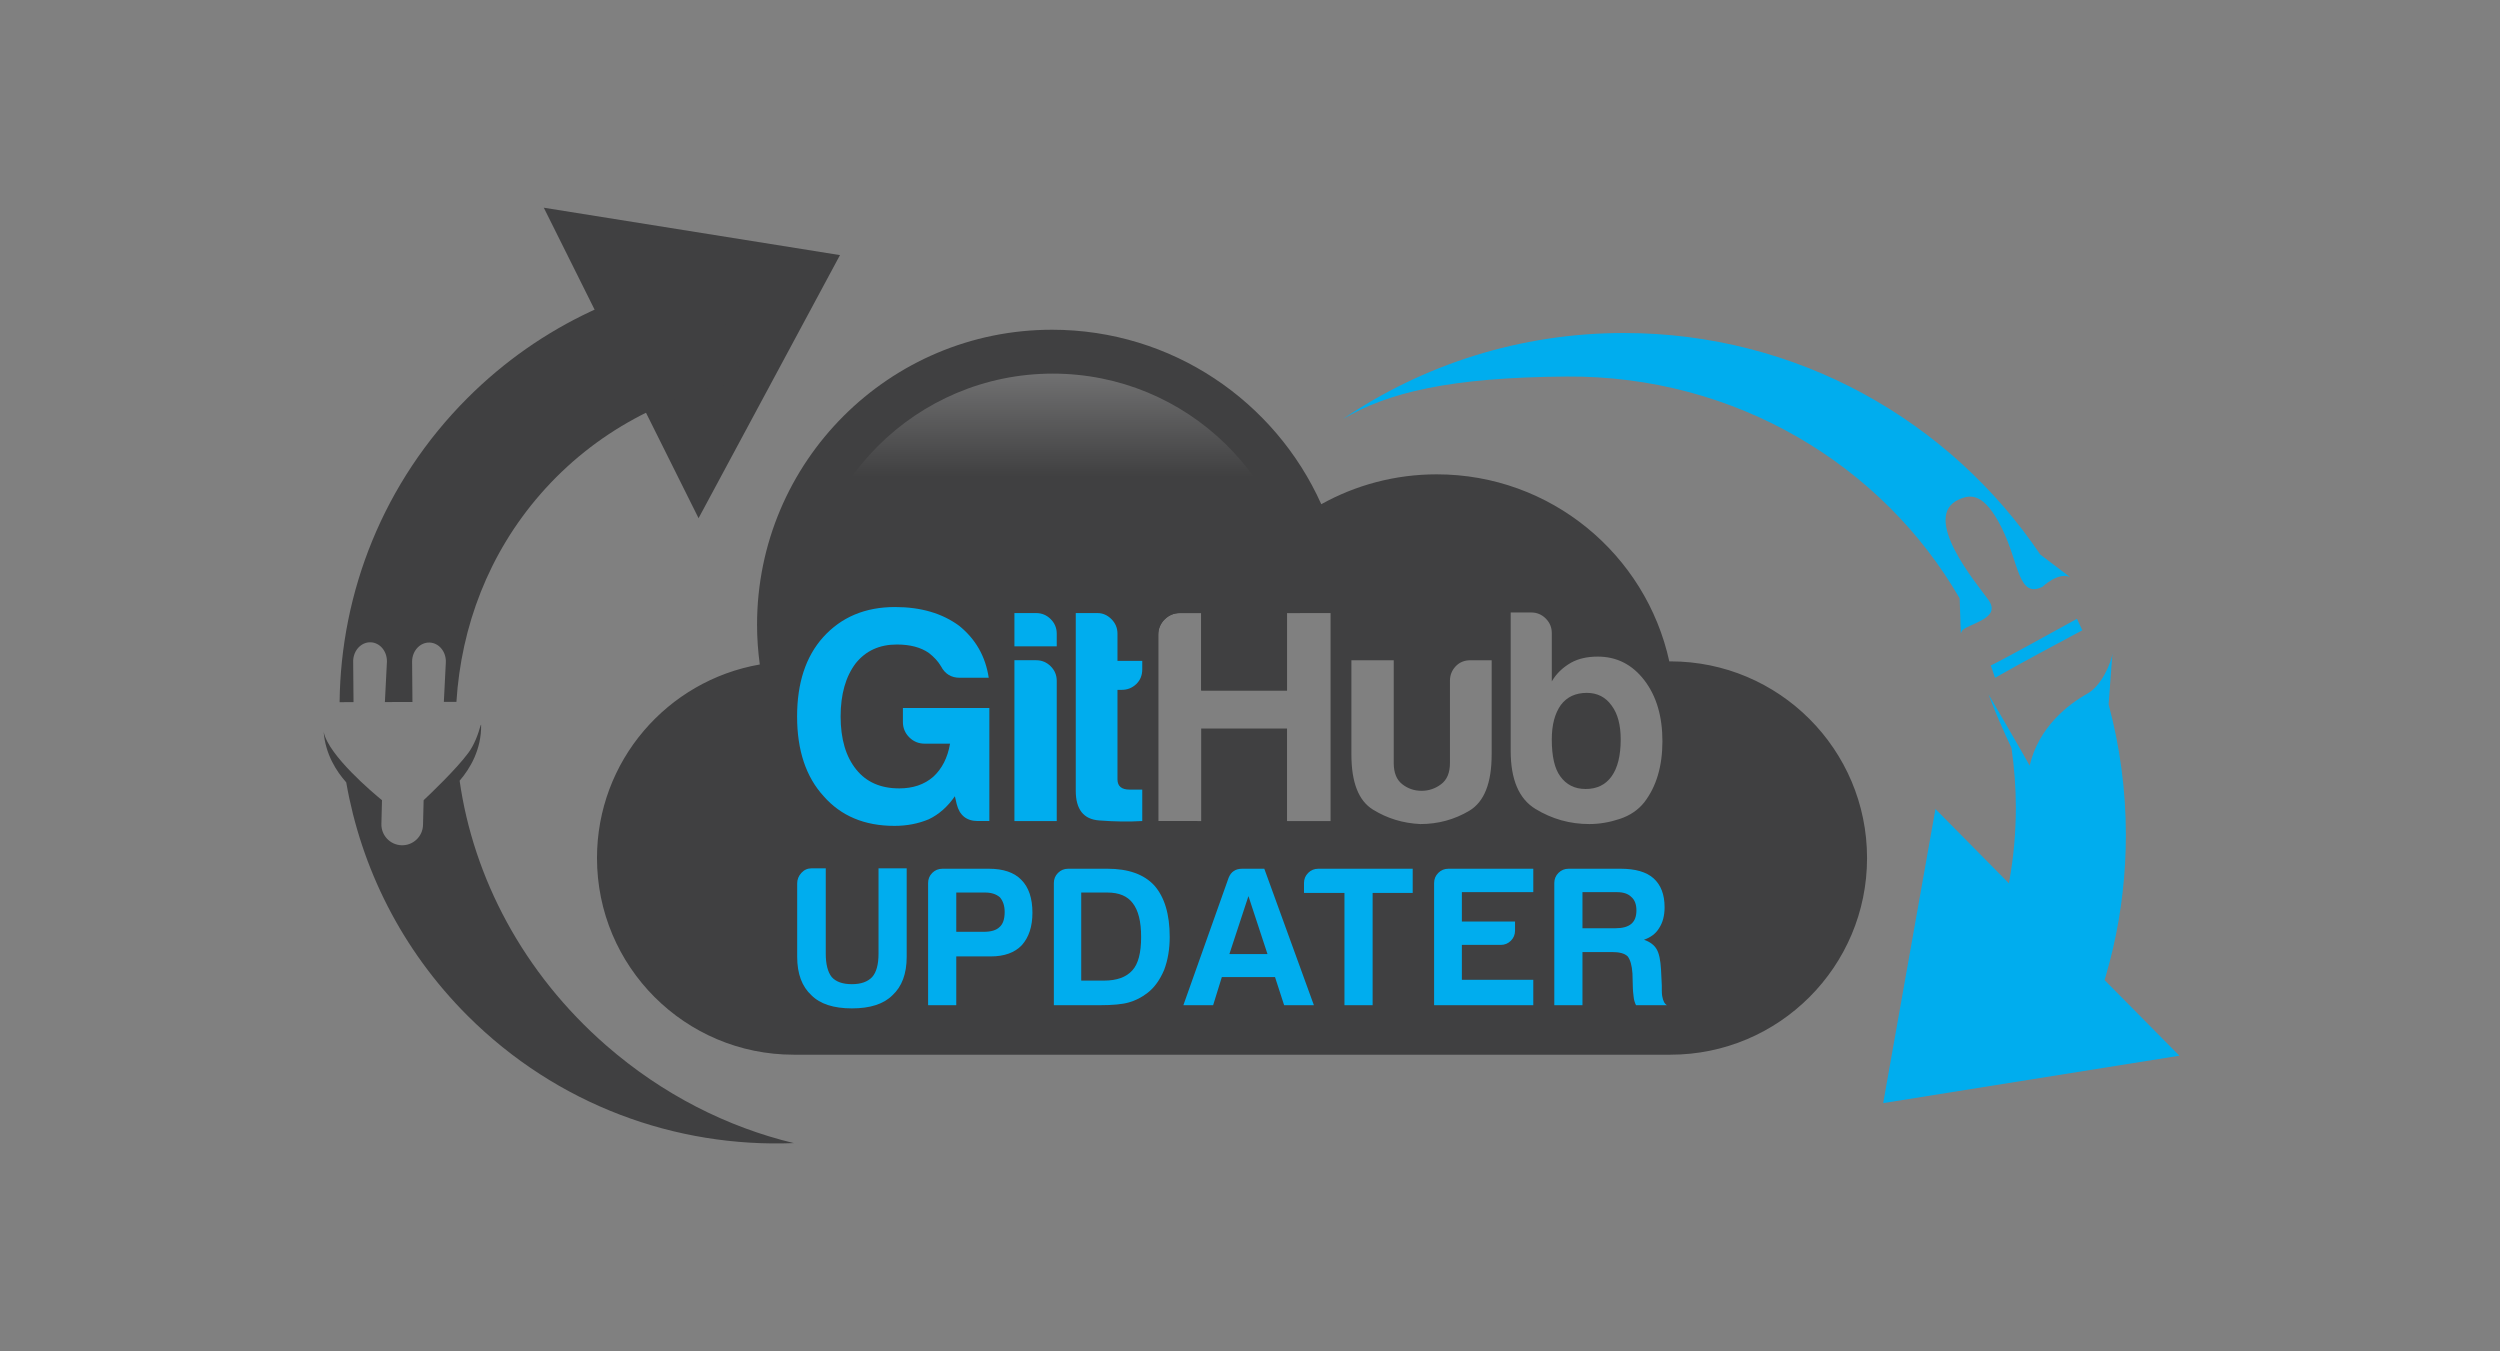 <?xml version="1.0" encoding="utf-8"?>
<!-- Generator: Adobe Illustrator 16.0.0, SVG Export Plug-In . SVG Version: 6.00 Build 0)  -->
<!DOCTYPE svg PUBLIC "-//W3C//DTD SVG 1.1//EN" "http://www.w3.org/Graphics/SVG/1.1/DTD/svg11.dtd">
<svg version="1.1" id="Layer_1" xmlns="http://www.w3.org/2000/svg" xmlns:xlink="http://www.w3.org/1999/xlink" x="0px" y="0px"
	 width="400px" height="216.183px" viewBox="0 0 400 216.183" enable-background="new 0 0 400 216.183" xml:space="preserve">
<rect x="0" y="0" width="400" height="216.183" fill="#808080" stroke="none"/>
<g>
	<path fill="#404041" d="M253.896,110.86c-1.805,0-3.192,0.646-4.159,1.934c-0.968,1.354-1.452,3.192-1.452,5.513
		c0,2.709,0.45,4.677,1.355,5.901c0.967,1.353,2.321,2.031,4.062,2.031c1.804,0,3.191-0.678,4.159-2.031
		c0.967-1.354,1.451-3.321,1.451-5.901c0-2.321-0.484-4.125-1.451-5.416C256.894,111.537,255.571,110.86,253.896,110.86z"/>
	<path fill="#404041" d="M267.262,105.819h-0.174c-3.745-17.112-18.978-29.925-37.212-29.925c-6.703,0-12.998,1.738-18.471,4.778
		c-7.376-16.449-23.882-27.914-43.078-27.914c-26.067,0-47.199,21.132-47.199,47.2c0,2.158,0.158,4.277,0.439,6.359
		c-14.792,2.573-26.048,15.442-26.048,30.969c0,17.378,14.089,31.467,31.468,31.467h140.274c17.379,0,31.468-14.089,31.468-31.467
		C298.73,119.907,284.641,105.819,267.262,105.819z M212.889,131.366h-6.964v-14.799H192.19v14.799h-6.868v-29.792
		c0-0.967,0.339-1.789,1.016-2.466c0.678-0.677,1.5-1.016,2.467-1.016h3.385v12.381h13.735V98.092h6.964V131.366z M238.664,120.726
		c0,4.58-1.193,7.579-3.579,8.996c-2.385,1.419-4.998,2.127-7.834,2.127c-2.773-0.13-5.305-0.902-7.593-2.321
		c-2.289-1.418-3.433-4.353-3.433-8.802v-15.089h6.771v16.443c0,1.547,0.451,2.676,1.354,3.385c0.903,0.71,1.935,1.064,3.096,1.064
		c1.16,0,2.208-0.354,3.143-1.064c0.935-0.709,1.403-1.838,1.403-3.385v-13.154c0-0.902,0.306-1.675,0.919-2.322
		c0.612-0.644,1.402-0.967,2.37-0.967h3.385V120.726z M263.085,128.367c-0.969,1.225-2.273,2.112-3.918,2.66
		c-1.644,0.547-3.273,0.822-4.884,0.822c-3.095,0-5.965-0.806-8.608-2.418c-2.646-1.61-3.965-4.706-3.965-9.285V97.996h3.288
		c0.902,0,1.676,0.323,2.321,0.966c0.644,0.646,0.967,1.42,0.967,2.322v7.738c0.71-1.225,1.741-2.225,3.095-2.999
		c1.161-0.644,2.579-0.967,4.256-0.967c3.03,0,5.514,1.258,7.449,3.772c1.934,2.515,2.901,5.772,2.901,9.769
		C265.986,122.597,265.019,125.853,263.085,128.367z"/>
</g>
<g>
	<linearGradient id="SVGID_1_" gradientUnits="userSpaceOnUse" x1="168.429" y1="11.262" x2="168.429" y2="76.272">
		<stop  offset="0" style="stop-color:#FFFFFF"/>
		<stop  offset="1" style="stop-color:#404041"/>
	</linearGradient>
	<path fill="url(#SVGID_1_)" d="M185.322,131.366v-29.792c0-0.967,0.339-1.789,1.016-2.466c0.678-0.677,1.5-1.016,2.467-1.016h3.385
		v12.381h13.735V98.092h2.061c-0.667-21.27-18.109-38.311-39.541-38.311c-21.856,0-39.573,17.717-39.573,39.572
		c0,21.856,17.717,39.573,39.573,39.573c8.692,0,16.724-2.81,23.253-7.561H185.322z"/>
</g>
<g>
	<g>
		<path fill="#00ADEE" d="M132.122,138.934v13.648c0,1.692,0.317,2.941,0.952,3.744c0.676,0.762,1.755,1.143,3.237,1.143
			c1.438,0,2.517-0.381,3.237-1.143c0.676-0.761,1.016-2.009,1.016-3.744v-13.648h4.507v14.156c0,2.708-0.761,4.761-2.286,6.157
			c-1.396,1.396-3.554,2.095-6.475,2.095c-2.92,0-5.078-0.698-6.475-2.095c-1.522-1.396-2.285-3.449-2.285-6.157v-11.743
			c0-0.634,0.223-1.195,0.667-1.682c0.444-0.486,0.983-0.73,1.618-0.73H132.122z"/>
		<path fill="#00ADEE" d="M153.004,153.027v7.807h-4.508v-19.55c0-0.636,0.223-1.175,0.667-1.619s0.983-0.667,1.618-0.667h7.427
			c2.326,0,4.063,0.593,5.205,1.777c1.185,1.186,1.777,2.941,1.777,5.268c0,2.201-0.572,3.936-1.715,5.205
			c-1.142,1.186-2.792,1.778-4.951,1.778H153.004z M153.004,149.091h4.379c1.185,0,2.031-0.254,2.539-0.762
			c0.55-0.465,0.825-1.27,0.825-2.413c0-0.972-0.253-1.755-0.761-2.348c-0.593-0.508-1.375-0.762-2.35-0.762h-4.632V149.091z"/>
		<path fill="#00ADEE" d="M168.616,160.833v-19.55c0-0.636,0.223-1.175,0.666-1.619c0.445-0.444,0.985-0.667,1.62-0.667h6.284
			c3.342,0,5.84,0.888,7.491,2.666c1.65,1.863,2.475,4.613,2.475,8.252c0,1.947-0.297,3.704-0.889,5.269
			c-0.678,1.608-1.566,2.835-2.666,3.682c-0.932,0.72-1.926,1.227-2.983,1.522c-1.015,0.297-2.562,0.444-4.634,0.444H168.616z
			 M172.996,156.898h3.618c2.073,0,3.596-0.55,4.57-1.65c0.93-1.016,1.397-2.793,1.397-5.332c0-2.454-0.445-4.253-1.333-5.396
			c-0.847-1.143-2.201-1.714-4.063-1.714h-4.189V156.898z"/>
		<path fill="#00ADEE" d="M198.735,138.998h3.554l7.934,21.835h-4.761l-1.46-4.507h-8.505l-1.396,4.507h-4.761l7.236-20.376
			C196.957,139.485,197.676,138.998,198.735,138.998z M199.75,143.378l-3.047,9.268h6.094L199.75,143.378z"/>
		<path fill="#00ADEE" d="M215.114,160.833V142.87h-6.475v-1.586c0-0.636,0.223-1.175,0.667-1.619
			c0.443-0.444,0.983-0.667,1.618-0.667h15.108v3.872h-6.412v17.963H215.114z"/>
		<path fill="#00ADEE" d="M229.457,160.833v-19.55c0-0.636,0.223-1.175,0.667-1.619c0.444-0.444,0.983-0.667,1.618-0.667h13.584
			v3.745H233.9v4.698h8.506v1.459c0,0.635-0.222,1.174-0.667,1.618s-0.984,0.667-1.619,0.667H233.9v5.586h11.426v4.062H229.457z"/>
		<path fill="#00ADEE" d="M248.688,160.833v-19.55c0-0.636,0.221-1.175,0.666-1.619c0.444-0.444,0.984-0.667,1.618-0.667h8.316
			c2.369,0,4.125,0.508,5.269,1.523c1.185,1.059,1.777,2.603,1.777,4.634c0,1.354-0.297,2.476-0.889,3.364
			c-0.507,0.847-1.313,1.46-2.412,1.841c0.973,0.339,1.651,0.847,2.031,1.523c0.381,0.635,0.613,1.715,0.699,3.238l0.126,2.602
			c0,0.255,0,0.53,0,0.826c0,0.296,0.021,0.571,0.063,0.825c0.127,0.762,0.381,1.248,0.761,1.459h-4.951
			c-0.212-0.422-0.339-0.866-0.38-1.333c-0.085-0.676-0.127-1.143-0.127-1.397l-0.063-2.348c-0.085-1.27-0.339-2.179-0.762-2.729
			c-0.466-0.465-1.292-0.699-2.475-0.699h-4.762v8.505H248.688z M253.194,148.52h5.27c1.142,0,1.988-0.232,2.539-0.698
			c0.549-0.465,0.825-1.184,0.825-2.158c0-0.973-0.276-1.692-0.825-2.158c-0.508-0.508-1.27-0.762-2.285-0.762h-5.523V148.52z"/>
	</g>
</g>
<polygon fill="#404041" points="134.398,40.817 87.007,33.233 111.77,82.911 "/>
<polygon fill="#00ADEE" points="301.31,176.497 348.698,168.913 309.67,129.443 "/>
<g>
	<path fill="#00ADEE" d="M332.068,92.996l0.006-0.008l-0.063-0.047C332.03,92.961,332.05,92.974,332.068,92.996z"/>
	<path fill="#00ADEE" d="M332.312,99.009c-2.77,1.517-11.495,6.36-13.612,7.38c-0.051,0.024-0.115,0.056-0.174,0.084
		c0.236,0.655,0.462,1.314,0.678,1.977c3.588-2.059,10.438-5.729,13.964-7.608C332.893,100.225,332.603,99.617,332.312,99.009z"/>
	<path fill="#00ADEE" d="M314.425,100.514c2.067-1.095,5.574-1.957,3.729-4.525c-1.844-2.568-10.977-13.342-4.684-16.092
		c1.87-0.818,3.987-1.053,6.79,4.533c2.803,5.585,2.618,11.382,6.53,9.46c0,0,2.485-2.402,4.414-1.561l-4.753-3.592
		c-14.429-21.39-38.886-35.457-66.628-35.457c-16.68,0-32.166,5.091-45.004,13.795c7.24-4.283,17.161-6.695,35.835-6.828
		c27.066-0.194,50.629,14.233,62.891,35.5l0.188,5.62C313.832,101.012,314.046,100.715,314.425,100.514z"/>
	<path fill="#00ADEE" d="M337.378,112.709l0.607-8.118c-0.196,1.356-1.632,5.063-4.022,6.401c-2.99,1.673-7.785,5.321-9.217,11.509
		c0,0-1.926-3.424-3.959-6.898c-0.958-1.637-1.937-3.339-2.625-4.511c0.916,2.553,2.459,5.992,3.677,8.597
		c0.447,3.111,0.696,6.282,0.696,9.507c0,8.016-1.432,15.71-4.054,22.868c6.993,2.817,12.126,9.077,13.791,16.239
		c5.042-10.505,7.866-22.275,7.866-34.706C340.138,126.369,339.168,119.371,337.378,112.709z"/>
</g>
<g>
	<path fill="#404041" d="M96.988,167.266c-13.307-11.602-21.249-26.871-23.447-42.349c1.677-1.957,3.508-5.005,3.439-8.974
		l-0.077,0.1c-0.408,1.489-1.028,3.142-1.964,4.411c-1.925,2.609-6.098,6.582-7.158,7.578l-0.099,3.961
		c-0.045,1.839-1.573,3.293-3.412,3.248c-1.839-0.046-3.293-1.574-3.247-3.413l0.095-3.797c-1.417-1.159-8.518-7.12-9.32-10.885
		c-0.005-0.025-0.008-0.045-0.013-0.07c0.268,3.582,2.039,6.338,3.609,8.096c2.388,13.672,8.844,26.773,19.406,37.331
		c14.356,14.352,33.406,21.145,52.208,20.391C116.388,180.341,106.019,175.139,96.988,167.266z"/>
	<path fill="#404041" d="M56.564,112.344c-0.026-2.129-0.056-6.601-0.056-6.601c0.042-1.68,1.284-3.012,2.775-2.975
		c1.491,0.036,2.667,1.429,2.625,3.11c0,0-0.208,4.312-0.325,6.451l4.409-0.013c-0.026-2.153-0.055-6.531-0.055-6.531
		c0.042-1.68,1.284-3.013,2.775-2.976s2.666,1.429,2.625,3.11c0,0-0.204,4.219-0.321,6.382l2.013-0.006
		c0.762-12.1,5.17-23.745,13.446-33.238c8.729-10.012,20.415-16.098,33.05-18.226c-3.097-4.467-4.336-10.209-2.891-15.747
		c0.132-0.506,0.29-1,0.461-1.485c-15.453,1.568-30.481,8.268-42.317,20.109c-13.445,13.451-20.255,31.018-20.441,48.642
		L56.564,112.344z"/>
</g>
<path fill="#00ADEE" d="M152.781,127.4c-1.161,1.677-2.548,2.902-4.16,3.676c-1.677,0.708-3.515,1.063-5.514,1.063
	c-4.771,0-8.544-1.579-11.317-4.739c-2.837-3.095-4.255-7.351-4.255-12.768c0-5.352,1.386-9.576,4.16-12.671
	c2.902-3.223,6.737-4.836,11.51-4.836c4.125,0,7.544,1,10.253,2.999c2.643,2.127,4.223,4.901,4.739,8.318h-4.643
	c-1.354,0-2.354-0.612-2.998-1.838c-0.453-0.773-1.098-1.482-1.935-2.128c-1.291-0.901-2.999-1.354-5.126-1.354
	c-2.773,0-4.966,1-6.577,2.999c-1.612,2.128-2.418,4.966-2.418,8.512c0,3.612,0.837,6.448,2.515,8.512
	c1.611,1.999,3.9,2.998,6.868,2.998c2.191,0,3.997-0.612,5.417-1.838c1.417-1.29,2.321-3.062,2.707-5.32h-4.061
	c-0.968,0-1.789-0.338-2.467-1.016c-0.677-0.677-1.015-1.499-1.015-2.466v-2.225h13.832v18.088h-1.838
	c-1.806,0-2.935-0.903-3.386-2.708L152.781,127.4z"/>
<path fill="#00ADEE" d="M162.307,98.092h3.481c0.903,0,1.676,0.324,2.323,0.968c0.643,0.645,0.967,1.419,0.967,2.321v2.031h-6.771
	V98.092z M162.307,105.637h3.481c0.903,0,1.676,0.324,2.323,0.967c0.643,0.646,0.967,1.419,0.967,2.322v22.44h-6.771V105.637z"/>
<path fill="#00ADEE" d="M182.761,131.366c-2.128,0.128-4.434,0.097-6.916-0.097c-2.483-0.193-3.723-1.773-3.723-4.74V98.092h3.481
	c0.837,0,1.579,0.324,2.225,0.968c0.644,0.645,0.968,1.419,0.968,2.321v4.353h3.965v1.354c0,0.967-0.323,1.758-0.967,2.37
	c-0.645,0.613-1.418,0.919-2.321,0.919h-0.677v14.314c0,1.098,0.644,1.645,1.935,1.645h2.03V131.366z"/>
</svg>
